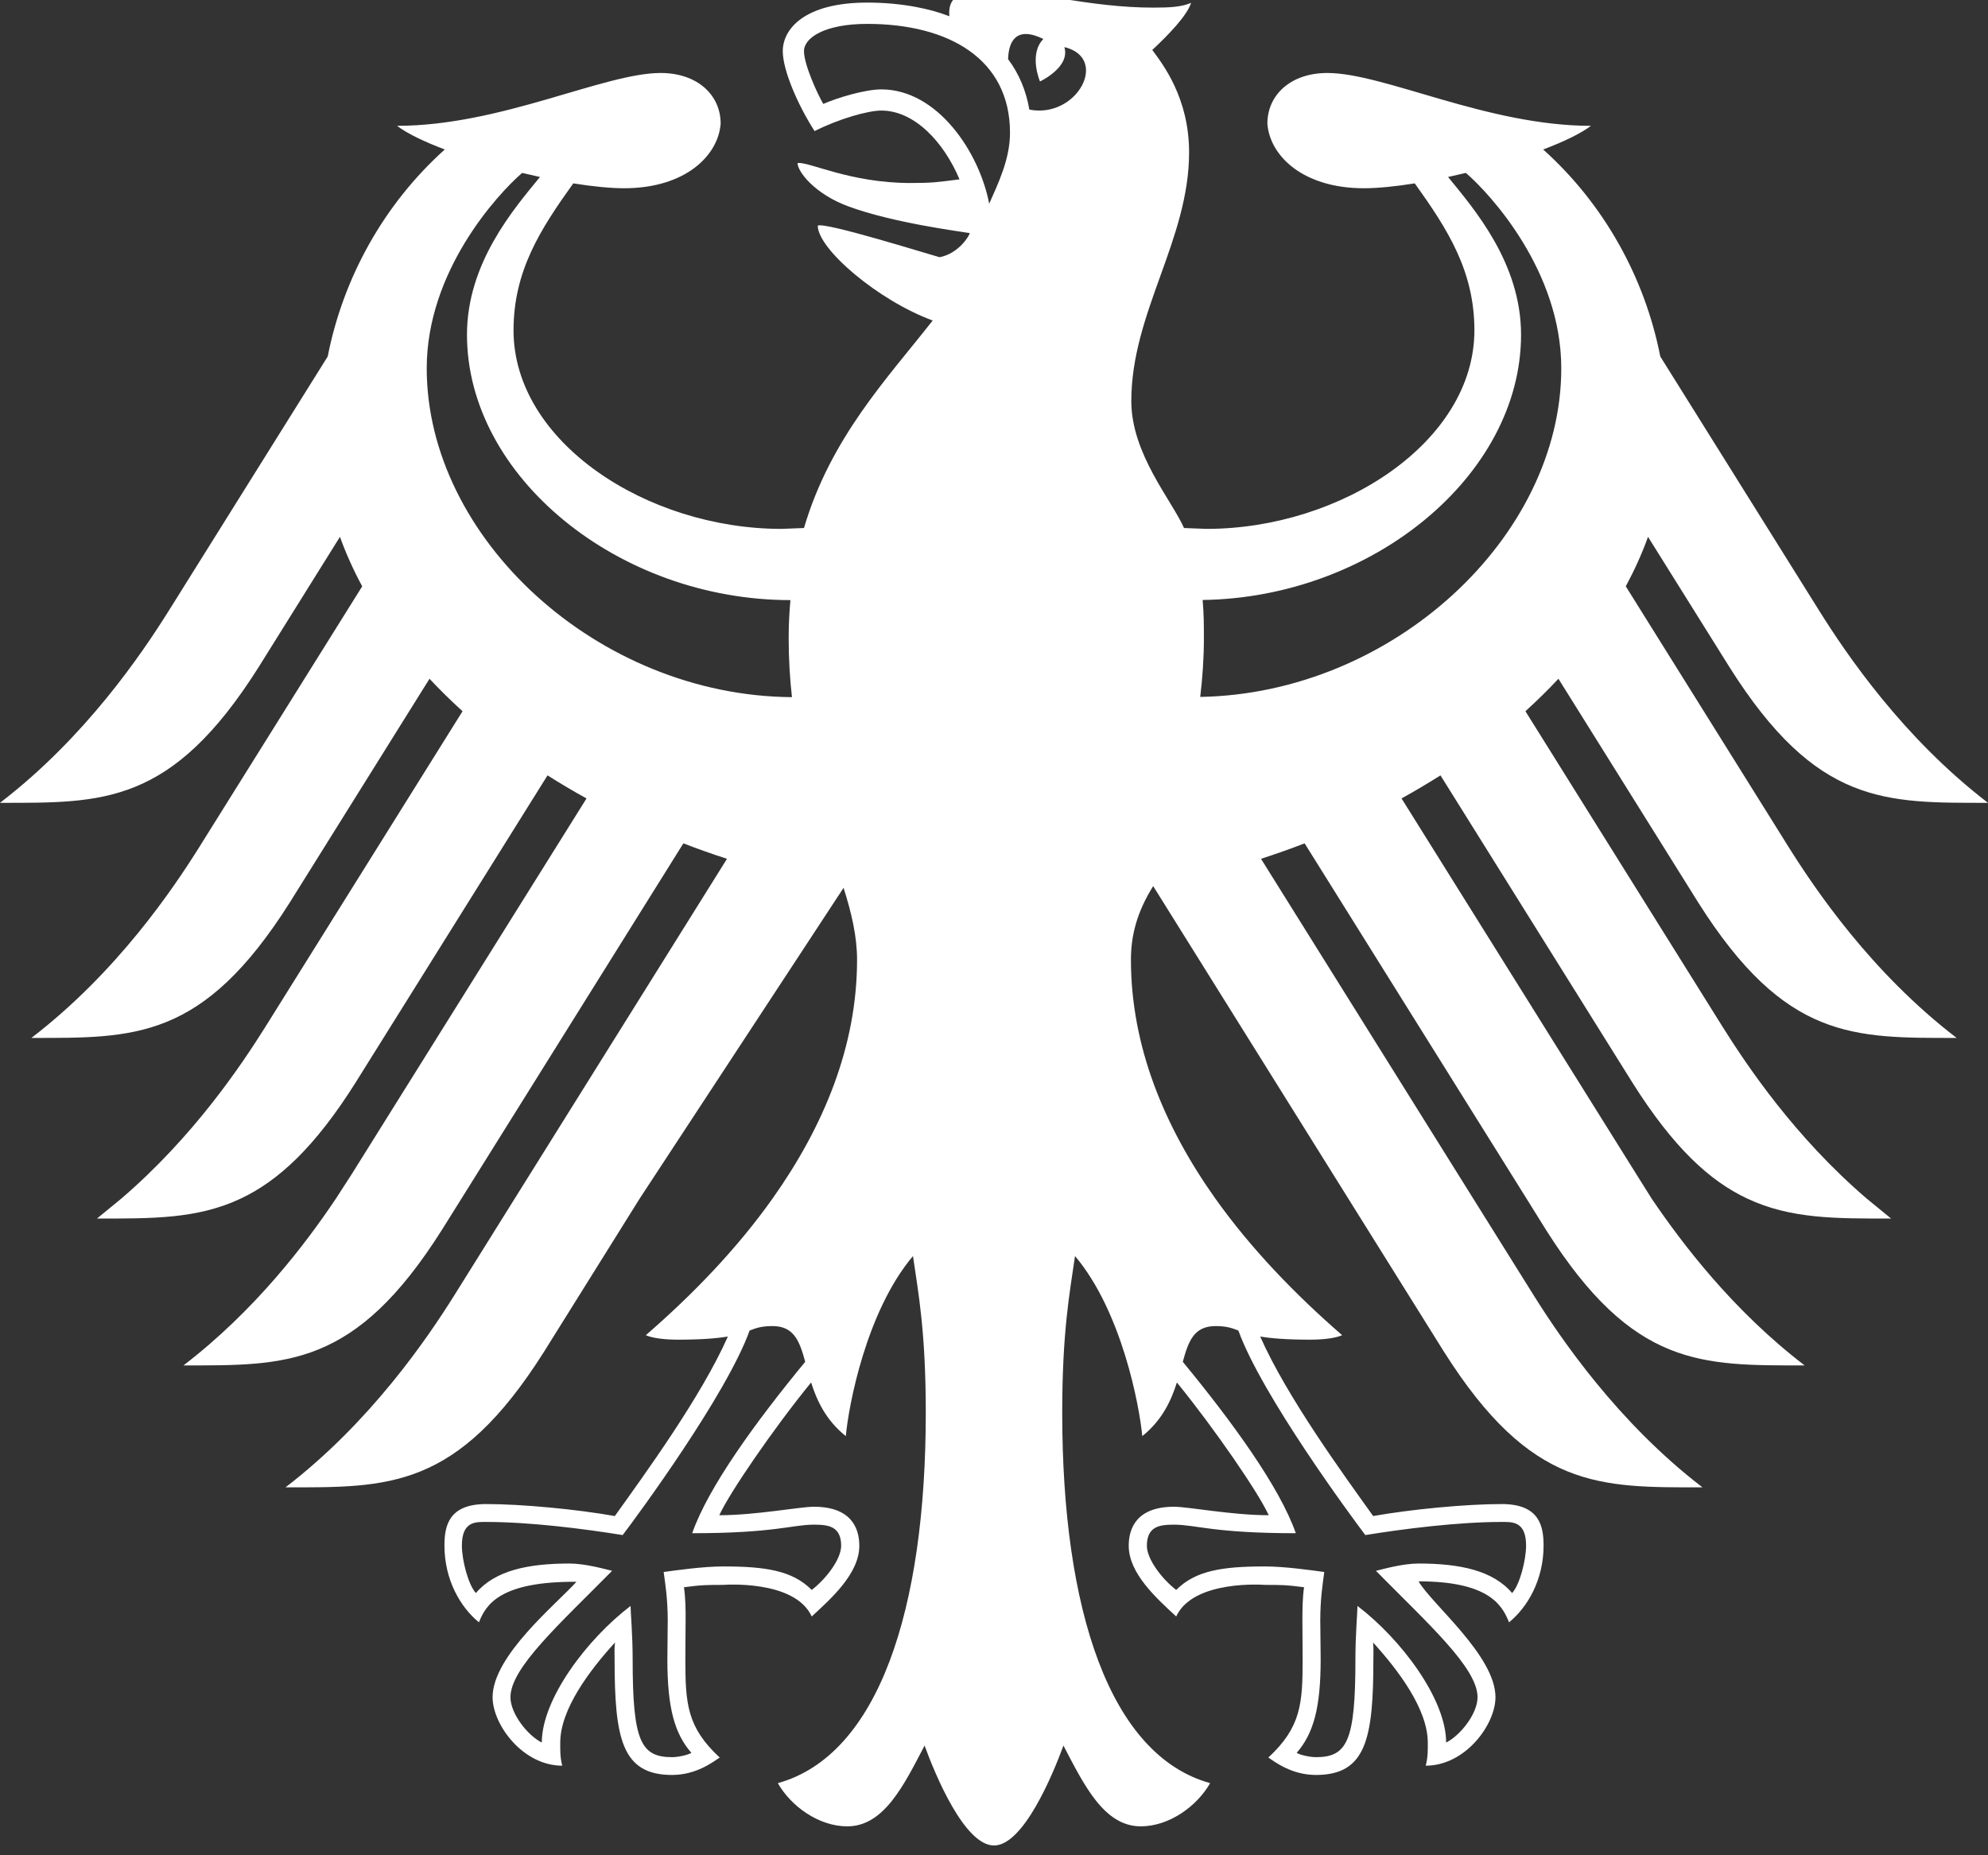 <?xml version="1.0" standalone="no"?>
<!-- Generator: Adobe Fireworks 10, Export SVG Extension by Aaron Beall (http://fireworks.abeall.com) . Version: 0.6.0  -->
<!DOCTYPE svg PUBLIC "-//W3C//DTD SVG 1.1//EN" "http://www.w3.org/Graphics/SVG/1.1/DTD/svg11.dtd">
<svg id="" viewBox="0 0 60 56" style="background-color:#ffffff00" version="1.1"
	xmlns="http://www.w3.org/2000/svg" xmlns:xlink="http://www.w3.org/1999/xlink" xml:space="preserve"
	x="0px" y="0px" width="60px" height="56px"
>
	<rect x="0" y="0" width="60" height="56" fill="#333333" stroke="none"/>
	<g id="Ebene%201">
		<path d="M 49.849 36.18 C 50.772 37.541 52.3 39.556 54.465 41.214 C 51.356 41.214 49.294 41.286 46.663 37.128 L 46.073 36.18 L 39.375 25.456 C 38.944 25.623 38.505 25.778 38.059 25.923 L 44.465 36.18 L 46.299 39.115 C 47.103 40.397 48.823 42.932 51.383 44.895 C 48.275 44.895 46.215 44.967 43.584 40.807 L 40.694 36.18 L 34.804 26.746 C 34.298 27.556 34.133 28.264 34.133 28.971 C 34.133 31.58 35.14 34.009 36.682 36.18 C 37.751 37.683 39.083 39.066 40.508 40.302 C 40.287 40.4 39.901 40.437 39.539 40.437 C 38.824 40.437 38.357 40.397 38.034 40.342 C 38.84 42.171 40.57 44.538 41.444 45.761 C 42.583 45.558 44.238 45.399 45.325 45.399 C 46.459 45.399 46.587 46.059 46.587 46.653 C 46.587 47.684 46.105 48.513 45.544 48.969 C 45.335 48.433 44.91 47.732 42.814 47.732 C 43.215 48.425 45.135 49.978 45.135 51.229 C 45.135 52.054 44.228 53.296 43.03 53.296 C 43.102 53.027 43.092 52.781 43.092 52.598 C 43.092 51.589 42.196 50.406 41.441 49.578 C 41.461 49.824 41.45 49.8 41.45 50.082 C 41.45 52.477 41.233 53.576 39.715 53.576 C 38.972 53.576 38.458 53.167 38.28 53.05 C 39.266 52.136 39.315 51.425 39.315 50.081 L 39.308 48.92 C 39.307 48.617 39.312 48.208 39.358 47.91 C 38.816 47.836 38.597 47.839 38.178 47.839 C 38.178 47.839 36.02 47.667 35.499 48.792 C 34.916 48.253 34.066 47.497 34.066 46.658 C 34.066 46.106 34.326 45.48 35.437 45.48 C 35.86 45.48 37.182 45.736 38.291 45.736 C 37.993 45.072 36.665 43.136 35.52 41.729 C 35.346 42.276 35.076 42.869 34.475 43.348 C 34.392 42.446 33.86 39.586 32.445 37.913 C 32.282 39.042 32.059 40.2 32.059 42.645 C 32.059 48.591 33.49 52.981 36.523 53.823 C 36.129 54.515 35.294 55.127 34.429 55.127 C 33.318 55.127 32.714 53.871 32.096 52.689 C 31.776 53.564 30.887 55.705 30 55.705 C 29.11 55.705 28.222 53.564 27.905 52.689 C 27.286 53.871 26.684 55.127 25.573 55.127 C 24.704 55.127 23.869 54.515 23.476 53.823 C 26.51 52.981 27.941 48.591 27.941 42.645 C 27.941 40.2 27.719 39.042 27.555 37.913 C 26.14 39.586 25.608 42.446 25.528 43.348 C 24.926 42.869 24.654 42.276 24.48 41.729 C 23.333 43.136 22.01 45.072 21.709 45.736 C 22.817 45.736 24.142 45.48 24.563 45.48 C 25.674 45.48 25.935 46.106 25.935 46.658 C 25.935 47.497 25.084 48.253 24.499 48.792 C 23.982 47.667 21.824 47.839 21.824 47.839 C 21.403 47.839 21.185 47.836 20.642 47.91 C 20.688 48.208 20.697 48.617 20.692 48.92 L 20.685 50.081 C 20.685 51.425 20.734 52.136 21.722 53.05 C 21.541 53.167 21.028 53.576 20.285 53.576 C 18.767 53.576 18.549 52.477 18.549 50.082 C 18.549 49.8 18.539 49.824 18.561 49.578 C 17.805 50.406 16.909 51.589 16.909 52.598 C 16.909 52.781 16.898 53.027 16.97 53.296 C 15.775 53.296 14.867 52.054 14.867 51.229 C 14.867 49.978 16.785 48.425 17.398 47.745 C 15.092 47.732 14.665 48.433 14.455 48.969 C 13.895 48.513 13.414 47.684 13.414 46.653 C 13.414 46.059 13.54 45.399 14.674 45.399 C 15.76 45.399 17.417 45.558 18.556 45.761 C 19.43 44.538 21.159 42.171 21.968 40.342 C 21.643 40.397 21.177 40.437 20.46 40.437 C 20.101 40.437 19.713 40.4 19.491 40.302 C 20.918 39.066 22.249 37.683 23.319 36.174 C 24.858 34.001 25.867 31.58 25.867 28.971 C 25.867 28.264 25.7 27.556 25.46 26.798 L 19.305 36.18 L 16.416 40.807 C 13.787 44.967 11.725 44.895 8.616 44.895 C 11.178 42.932 12.897 40.397 13.701 39.115 L 15.534 36.18 L 21.941 25.923 C 21.495 25.778 21.055 25.623 20.625 25.456 L 13.927 36.18 L 13.334 37.128 C 10.706 41.286 8.644 41.214 5.538 41.214 C 7.699 39.556 9.228 37.541 10.149 36.163 L 10.621 35.432 L 17.702 24.1 C 17.297 23.878 16.905 23.644 16.525 23.404 L 10.723 32.691 C 9.502 34.627 8.401 35.645 7.262 36.18 C 5.952 36.797 4.588 36.781 2.927 36.781 L 3.666 36.175 C 5.836 34.312 7.273 32.169 8.01 30.994 L 13.96 21.468 C 13.609 21.15 13.277 20.824 12.963 20.488 L 8.746 27.241 C 6.117 31.403 4.057 31.329 0.948 31.329 C 3.529 29.347 5.218 26.843 6.032 25.541 L 10.932 17.698 C 10.669 17.212 10.444 16.714 10.26 16.204 L 7.8 20.146 C 5.169 24.307 3.109 24.233 0 24.233 C 2.571 22.263 4.276 19.739 5.087 18.446 L 9.891 10.76 C 10.358 8.382 11.587 6.162 13.424 4.512 C 12.808 4.279 12.292 4.033 11.983 3.798 C 15.121 3.798 18.228 2.203 19.941 2.203 C 21.042 2.203 21.75 2.862 21.75 3.734 C 21.676 4.7 20.68 5.682 18.837 5.682 C 18.422 5.682 17.889 5.629 17.302 5.535 C 16.305 6.925 15.499 8.182 15.499 9.971 C 15.499 13.34 19.525 15.964 23.586 15.964 L 24.265 15.938 C 25.069 13.208 26.782 11.42 28.15 9.674 C 26.51 9.075 24.681 7.517 24.681 6.811 C 24.887 6.691 28.033 7.677 28.358 7.764 C 28.948 7.651 29.268 7.093 29.268 7.036 C 28.932 6.979 26.961 6.727 25.614 6.233 C 24.589 5.859 24.071 5.179 24.071 4.922 C 24.401 4.868 25.645 5.524 27.479 5.524 C 28.156 5.524 28.287 5.498 28.959 5.414 C 28.486 4.288 27.599 3.337 26.599 3.337 C 26.199 3.337 25.319 3.586 24.585 3.957 C 24.072 3.159 23.625 2.115 23.625 1.545 C 23.625 0.868 24.291 0.078 26.173 0.078 C 26.698 0.078 27.189 0.125 27.645 0.21 C 28.014 0.281 28.322 0.363 28.652 0.49 C 28.612 -0.007 28.849 -0.281 29.73 -0.281 C 31.278 -0.281 32.866 0.23 34.811 0.23 C 35.316 0.23 35.658 0.21 35.949 0.086 C 35.823 0.475 35.275 1.043 34.777 1.508 C 35.087 1.929 35.888 2.95 35.888 4.597 C 35.888 7.248 34.144 9.432 34.144 12.108 C 34.144 13.7 35.368 15.104 35.735 15.938 L 36.412 15.964 C 40.475 15.964 44.499 13.34 44.499 9.971 C 44.499 8.182 43.695 6.925 42.699 5.535 C 42.112 5.629 41.58 5.682 41.163 5.682 C 39.32 5.682 38.323 4.7 38.251 3.734 C 38.251 2.862 38.957 2.203 40.06 2.203 C 41.773 2.203 44.879 3.798 48.017 3.798 C 47.706 4.033 47.192 4.279 46.575 4.512 C 48.413 6.162 49.644 8.382 50.109 10.76 L 54.913 18.446 C 55.723 19.739 57.429 22.263 60 24.233 C 56.891 24.233 54.831 24.307 52.203 20.146 L 49.739 16.204 C 49.556 16.714 49.329 17.212 49.068 17.698 L 53.966 25.541 C 54.782 26.843 56.469 29.347 59.053 31.329 C 55.943 31.329 53.883 31.403 51.254 27.241 L 47.035 20.488 C 46.723 20.824 46.388 21.15 46.039 21.468 L 51.99 30.994 C 52.728 32.169 54.164 34.313 56.335 36.175 L 57.075 36.781 C 55.413 36.781 54.048 36.796 52.738 36.18 C 51.596 35.647 50.498 34.627 49.276 32.691 L 43.475 23.404 C 43.094 23.644 42.703 23.878 42.3 24.1 L 49.38 35.432 L 49.849 36.18 ZM 24.302 41.105 C 24.132 40.482 23.966 40.027 23.315 40.027 C 22.982 40.027 22.823 40.084 22.624 40.162 C 21.923 42.11 19.22 45.774 18.793 46.335 C 17.626 46.146 15.995 45.939 14.674 45.939 C 14.366 45.939 13.94 45.909 13.94 46.653 C 13.94 47.085 14.131 47.836 14.363 48.085 C 14.945 47.4 15.947 47.194 17.186 47.194 C 17.669 47.194 18.252 47.362 18.474 47.414 C 16.894 49.016 15.406 50.343 15.406 51.229 C 15.406 51.725 15.92 52.379 16.352 52.598 C 16.352 51.29 17.706 49.485 19.031 48.474 C 19.031 48.653 19.094 49.339 19.094 50.082 C 19.094 52.549 19.337 53.039 20.285 53.039 C 20.457 53.039 20.756 52.976 20.867 52.909 C 20.356 52.324 20.142 51.546 20.142 50.081 C 20.142 49.66 20.153 49.262 20.153 48.917 C 20.153 48.267 20.079 47.809 20.03 47.45 C 20.395 47.4 21.218 47.282 21.824 47.282 C 23.114 47.282 23.915 47.407 24.499 47.991 C 24.918 47.671 25.387 47.071 25.387 46.658 C 25.387 46.059 24.985 46.021 24.563 46.021 C 23.908 46.021 23.372 46.279 20.891 46.279 C 21.38 44.881 22.81 42.917 24.302 41.105 L 24.302 41.105 ZM 39.109 46.279 C 36.628 46.279 36.09 46.021 35.437 46.021 C 35.019 46.021 34.614 46.059 34.614 46.658 C 34.614 47.071 35.082 47.671 35.499 47.991 C 36.083 47.407 36.886 47.282 38.178 47.282 C 38.781 47.282 39.605 47.4 39.968 47.45 C 39.92 47.809 39.847 48.267 39.847 48.917 C 39.847 49.262 39.859 49.66 39.859 50.081 C 39.859 51.546 39.644 52.324 39.135 52.909 C 39.246 52.976 39.543 53.039 39.715 53.039 C 40.663 53.039 40.908 52.549 40.908 50.082 C 40.908 49.339 40.97 48.653 40.97 48.474 C 42.296 49.485 43.646 51.29 43.646 52.598 C 44.08 52.379 44.594 51.725 44.594 51.229 C 44.594 50.343 43.104 49.016 41.527 47.414 C 41.749 47.362 42.331 47.194 42.814 47.194 C 44.053 47.194 45.055 47.4 45.637 48.085 C 45.869 47.836 46.059 47.085 46.059 46.653 C 46.059 45.909 45.633 45.939 45.325 45.939 C 44.005 45.939 42.373 46.146 41.207 46.335 C 40.781 45.774 38.079 42.11 37.376 40.162 C 37.177 40.084 37.018 40.027 36.686 40.027 C 36.035 40.027 35.868 40.482 35.698 41.105 C 37.19 42.917 38.62 44.881 39.109 46.279 L 39.109 46.279 ZM 47.121 11.117 C 47.121 8.19 44.993 5.869 44.242 5.219 L 43.704 5.342 C 44.499 6.316 45.907 7.944 45.907 10.103 C 45.907 14.351 41.417 18.038 36.297 18.11 C 36.336 18.547 36.335 18.93 36.335 19.259 C 36.335 19.867 36.292 20.462 36.224 21.036 C 42.036 20.934 47.121 16.209 47.121 11.117 L 47.121 11.117 ZM 14.094 10.103 C 14.094 7.944 15.499 6.316 16.297 5.342 L 15.759 5.219 C 15.007 5.869 12.879 8.19 12.879 11.117 C 12.879 16.243 18.039 21.003 23.902 21.043 C 23.839 20.484 23.803 19.89 23.803 19.259 C 23.803 18.864 23.822 18.48 23.856 18.114 C 18.672 18.114 14.094 14.388 14.094 10.103 L 14.094 10.103 ZM 29.855 6.15 C 30.122 5.541 30.483 4.811 30.483 4.007 C 30.483 1.784 28.64 0.721 26.173 0.721 C 24.906 0.721 24.265 1.132 24.265 1.545 C 24.265 1.954 24.683 2.859 24.847 3.137 C 25.303 2.938 26.123 2.698 26.599 2.698 C 28.292 2.698 29.559 4.592 29.855 6.15 L 29.855 6.15 ZM 31.067 3.308 C 32.506 3.59 33.492 1.75 32.123 1.421 C 32.312 2.027 31.388 2.459 31.388 2.459 C 31.388 2.459 31.037 1.641 31.49 1.176 C 30.654 0.77 30.441 1.266 30.425 1.785 C 30.754 2.223 30.97 2.738 31.067 3.308 L 31.067 3.308 Z" fill="#ffffff"/>
	</g>
</svg>